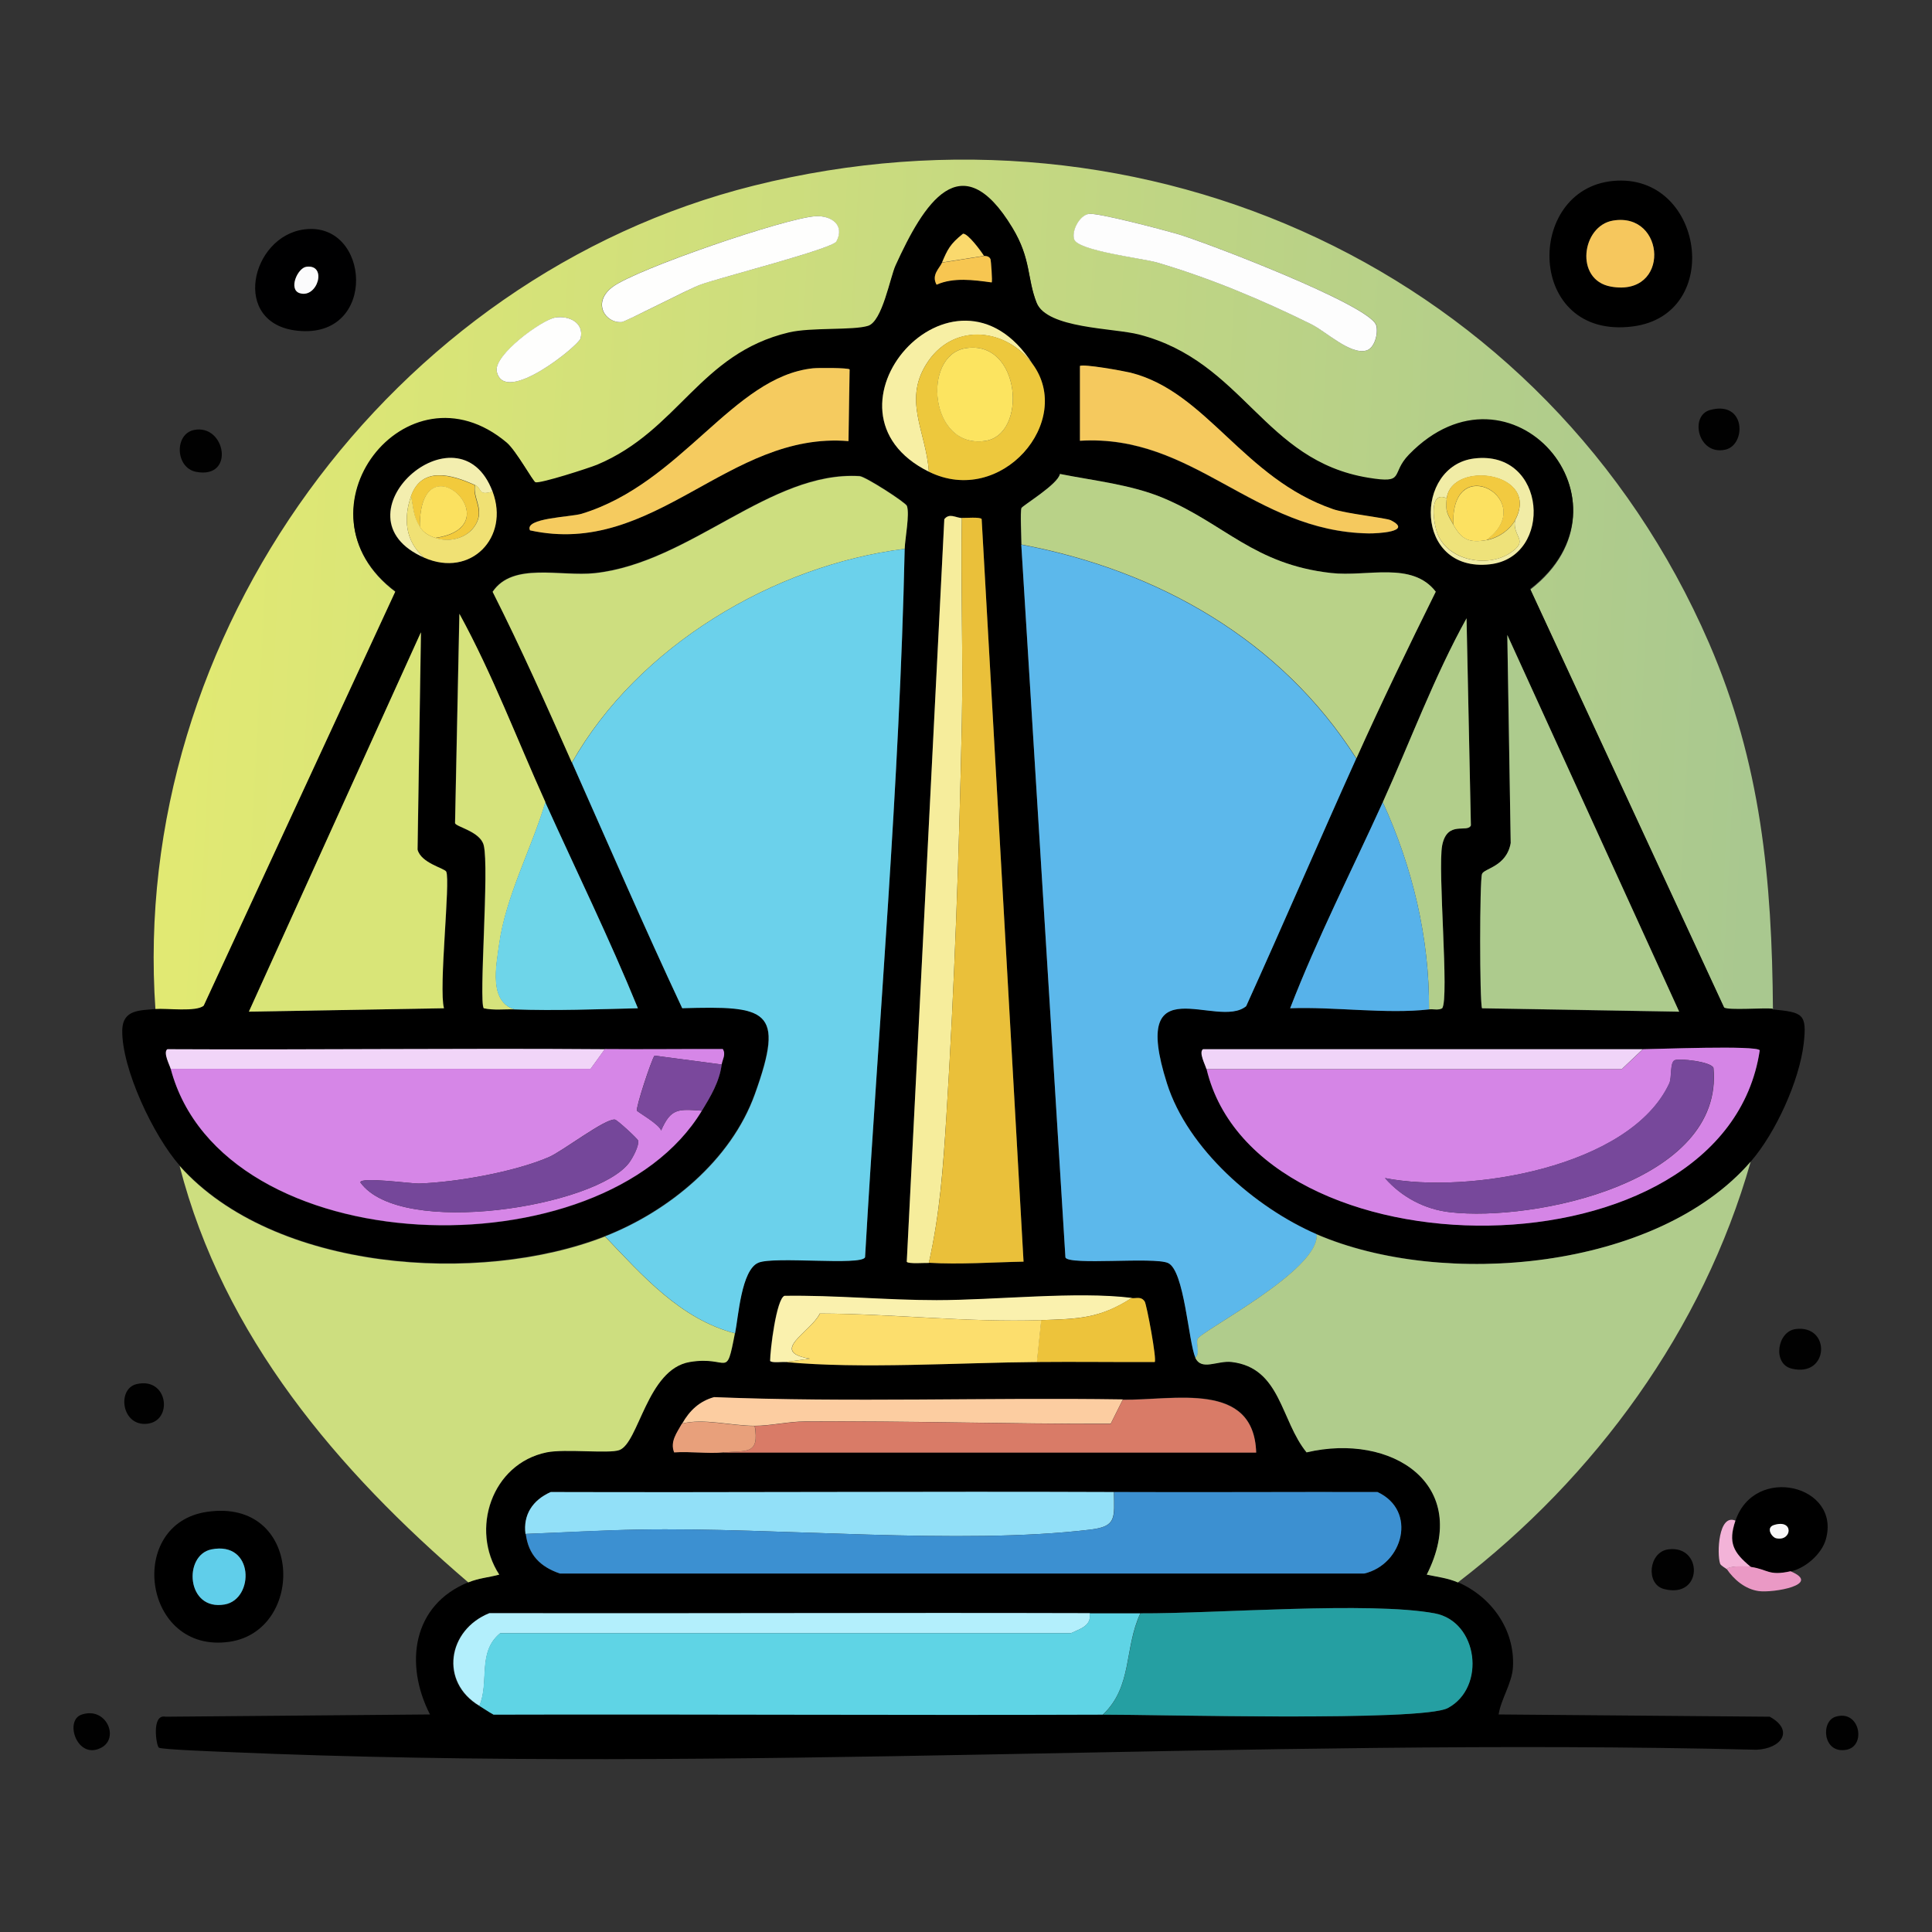 <?xml version="1.0" encoding="UTF-8"?>
<svg id="Layer_1" xmlns="http://www.w3.org/2000/svg" version="1.1" xmlns:xlink="http://www.w3.org/1999/xlink" viewBox="0 0 1024 1024"><rect x="0" y="0" width="1024" height="1024" fill="#333333" stroke="none"/>
  <!-- Generator: Adobe Illustrator 29.1.0, SVG Export Plug-In . SVG Version: 2.1.0 Build 142)  -->
  <defs>
    <style>
      .st0 {
        fill: #75479a;
      }

      .st1 {
        fill: #000001;
      }

      .st2 {
        fill: #f2ca3c;
      }

      .st3 {
        fill: #ea99c5;
      }

      .st4 {
        fill: #7a489c;
      }

      .st5 {
        fill: #e8a07b;
      }

      .st6 {
        fill: #010101;
      }

      .st7 {
        fill: #3c90d1;
      }

      .st8 {
        fill: #f7c651;
      }

      .st9 {
        fill: #fcde6d;
      }

      .st10 {
        fill: #adcb8d;
      }

      .st11 {
        fill: #fccda1;
      }

      .st12 {
        fill: #b0cc8c;
      }

      .st13 {
        fill: #fce161;
      }

      .st14 {
        fill: #fad96d;
      }

      .st15 {
        fill: #edc83d;
      }

      .st16 {
        fill: #57b2ea;
      }

      .st17 {
        fill: #f0e174;
      }

      .st18 {
        fill: #f0d4f8;
      }

      .st19 {
        fill: #60ceea;
      }

      .st20 {
        fill: #6bd1eb;
      }

      .st21 {
        fill: #d585e6;
      }

      .st22 {
        fill: #b9d288;
      }

      .st23 {
        fill: #f5c95e;
      }

      .st24 {
        fill: #5fd4e5;
      }

      .st25 {
        fill: #faf1ae;
      }

      .st26 {
        fill: #f6c75d;
      }

      .st27 {
        fill: #f2ca40;
      }

      .st28 {
        fill: #5cb8eb;
      }

      .st29 {
        fill: #f1eca6;
      }

      .st30 {
        fill: #92e0f8;
      }

      .st31 {
        fill: #f1d5f8;
      }

      .st32 {
        fill: #cdde7f;
      }

      .st33 {
        fill: #fefefd;
      }

      .st34 {
        fill: #b3effc;
      }

      .st35 {
        fill: #d686e7;
      }

      .st36 {
        fill: #f3eeaf;
      }

      .st37 {
        fill: #d97b67;
      }

      .st38 {
        fill: #f7efa4;
      }

      .st39 {
        fill: #f3b3d8;
      }

      .st40 {
        fill: #6ed5e9;
      }

      .st41 {
        fill: #fce460;
      }

      .st42 {
        fill: #fbe160;
      }

      .st43 {
        fill: #f9f8f9;
      }

      .st44 {
        fill: #eac03a;
      }

      .st45 {
        fill: #d9e578;
      }

      .st46 {
        fill: #f6ed9c;
      }

      .st47 {
        fill: #259fa2;
      }

      .st48 {
        fill: #fbfbfc;
      }

      .st49 {
        fill: #f5cb5f;
      }

      .st50 {
        fill: #b2ce8b;
      }

      .st51 {
        fill: #edc33b;
      }

      .st52 {
        fill: url(#linear-gradient);
      }

      .st53 {
        fill: #eee27a;
      }

      .st54 {
        fill: #d6e37c;
      }

      .st55 {
        fill: #fdfdfd;
      }

      .st56 {
        fill: #77489b;
      }
    </style>
    <linearGradient id="linear-gradient" x1="103.3" y1="724.6" x2="935" y2="681.5" gradientTransform="translate(0 1024) scale(1 -1)" gradientUnits="userSpaceOnUse">
      <stop offset="0" stop-color="#e1e973"/>
      <stop offset="1" stop-color="#a9c88f"/>
    </linearGradient>
  </defs>
  <path class="st52" d="M939.6,535c-4.8-.5-23.4,1.1-25.7-.6l-102.8-221.9c59.5-46-10.5-126.6-64.2-71.2-10.1,10.4-1.5,15.6-21.6,12.3-55.6-9.1-65.9-61.5-121.5-75.9-13.6-3.5-48.8-3.2-54.3-16.9-5.2-13-2.9-23.2-12.8-39.7-27.3-45.2-47.1-12.5-61.9,19.9-2.9,6.3-7,29.7-14.6,32.1-8,2.5-30.2.7-42,3.5-47.4,11.3-58.3,51.9-101.6,70.1-4.4,1.9-30.1,10.1-32.7,9.3-1.2-.4-10.2-16.9-15.2-21-53.1-44.7-115.6,36.6-59,78.8l-101.6,219.6c-3.8,3.5-19.8,1.2-25.7,1.8-13.9-198.7,124.7-388.7,317.1-436.8,207.6-51.9,420.9,45.5,506.3,242.4,27.6,63.7,33.4,125.4,33.9,194.5ZM577,113.4c-4.8,1-9,8.9-7.6,13.4,1.8,6,36.1,10,43.8,12.3,28,8.2,55.7,19.8,81.8,32.7,7.9,3.9,20.7,16.4,29.2,14,4.6-1.3,6.4-9.4,5.3-13.4-3.2-10.7-91.1-44.3-105.7-48.5-6.9-2-42.3-11.4-46.7-10.5ZM432.2,114.6c-15.8.9-94.5,27.8-107.5,37.4-11.2,8.3-4,19.4,4.7,18.7,2.4-.2,35.1-17.3,42-19.9,10.3-3.7,69.8-18.9,71.8-22.8,4.7-8.7-2.7-13.9-11.1-13.4ZM294.3,168.3c-6.9,1.2-32.8,19.9-31,28.6,3.9,18.5,43.4-13.8,44.4-17.5,2.1-8.2-6.1-12.3-13.4-11.1Z"/>
  <path d="M855,95.9c48-4.5,59,70.8,10.5,77.1-56.6,7.4-57.6-72.7-10.5-77.1ZM855,116.9c-16.7,2.8-20.6,31.6-1.2,35,31.7,5.7,29.2-39.7,1.2-35Z"/>
  <path d="M939.6,535c15.9,1.6,18.2,2.2,16.4,18.1-2.3,19.8-14.9,47.4-28,62.5-49.9,57.7-163.2,67.5-230.1,38.5-32.6-14.1-68.4-45.2-79.4-80-20.2-63.6,26.8-28.2,42-40.9,19.8-43.7,38.7-87.7,58.4-131.4,13.3-29.6,27.6-59.1,42-88.2-12.6-16.3-36.2-7.8-55.5-9.9-40.9-4.6-56.3-26-88.8-39.7-17.1-7.2-36.9-9.2-54.9-12.8-1,5.6-20,16.8-20.4,18.1-.7,2,0,15.7,0,19.3l23.4,377.8c1.9,4.3,46.7-.3,54.3,2.9,8.8,3.8,10.9,42.1,14.6,50.2,3.3,7.2,11.6,1.4,19.3,2.3,26.1,3.1,25.9,31,39.7,47.9,45-10.5,87.8,17,63.7,64.8,5.6,1.2,11,1.8,16.4,4.1,17.7,7.7,30.3,25,29.2,45-.5,8.6-6.3,16.8-7.6,25.1l143.7,1.2c13.1,7.2,6.3,16.9-7,17.5-267.8-6.6-543.7,12.8-810.6,1.2-4.7-.2-34.7-1.3-36.2-2.3-1.4-1-4-18,3.5-16.4l140.2-1.2c-13.7-26.8-9.3-58.1,20.4-70.1,5.6-2.3,10.6-2.5,16.4-4.1-15.6-23.9-3.9-58.8,25.1-64.8,9.7-2,33,.8,38.5-1.2,10.4-3.7,14.7-42.9,37.4-46.7,21-3.5,19.1,9.7,23.9-15.2,1.7-8.9,3.3-33.5,12.3-37.4,8.4-3.6,54.6,1.6,56.6-2.9,7.2-125,18.3-250.2,21-375.5.1-5.6,2.7-18.1,1.2-22.8-.6-1.8-22-15.6-25.1-15.8-47.3-2.9-89.5,45.8-140.2,51.4-18.4,2-43.6-6-54.3,9.9,15,29.7,28.6,60.1,42,90.5,19.3,43.5,38.2,87.2,58.4,130.2,44.7-1.4,54.8.4,38.5,45.6-12.7,35.1-45.7,62.1-79.4,75.3-66.4,26-175.5,18.7-225.4-37.4-13.7-15.4-30.8-51.3-30.4-71.8.3-10.9,9.4-10.3,17.5-11.1,5.9-.5,21.9,1.7,25.7-1.8l101.6-219.6c-56.6-42.3,5.8-123.6,59-78.8,4.9,4.2,13.9,20.6,15.2,21,2.6.8,28.3-7.5,32.7-9.3,43.3-18.2,54.2-58.8,101.6-70.1,11.8-2.8,34-1,42-3.5,7.6-2.4,11.7-25.8,14.6-32.1,14.8-32.4,34.6-65.1,61.9-19.9,10,16.5,7.7,26.7,12.8,39.7,5.5,13.8,40.7,13.4,54.3,16.9,55.6,14.4,65.9,66.8,121.5,75.9,20.1,3.3,11.5-1.9,21.6-12.3,53.8-55.3,123.8,25.2,64.2,71.2l102.8,221.9c2.3,1.6,20.9.1,25.7.6ZM499.3,139.1c-1.3,3-5.9,6.5-2.9,11.7,9-3.9,19.6-2.5,29.2-1.2.5-.4-.3-11.7-.6-12.3-.9-2.1-3.4-1.6-3.5-1.8-1.4-2.3-8.5-11.9-11.1-11.7-6.9,5.5-8.2,8.4-11.1,15.2ZM492.3,250c38.3,19,77.4-26.9,54.9-57.2-41.4-64.6-119.7,25.2-54.9,57.2ZM572.3,194v39.7c60.5-3.7,91.8,48,153,49.1,4.1,0,23.9-.8,11.7-7-2.5-1.3-23.7-3.5-30.4-5.8-47.7-16.5-66.9-62.2-107.5-72.4-3.8-1-25-4.8-26.9-3.5ZM431,195.2c-42.5,4.5-69.6,60.9-122.6,77.1-5.9,1.8-30.6,2.1-27.4,8.8,66.2,14.5,105-52.7,168.8-47.3l.6-38c-.7-.9-16.8-.8-19.3-.6ZM781.4,243c-32,3.9-32.1,60.4,8.2,56.1,33.9-3.7,30.5-60.8-8.2-56.1ZM224.8,295.6c24.7,10.8,45.3-10.9,36.2-35-18-48-86.3,13.1-36.2,35ZM492.3,669.3c16.6,1,33.6-.2,50.2-.6l-22.2-393.6c-.8-1.2-8.5-.5-10.5-.6-3.5-.2-6.6-2.8-9.3.6l-19.9,393.6c.8,1.2,9.5.5,11.7.6ZM272.7,535c21.7.8,43.7,0,65.4-.6-15.1-37-32.7-72.9-49.1-109.2-15-33.3-28-67.8-45.6-99.9l-2.3,111c.6,2,13.3,4.4,15.2,11.7,3,11.8-2.7,82.7,0,86.4,5.3,1.2,10.9.4,16.4.6ZM732.9,425.2c-16.4,36.3-34.6,71.9-49.1,109.2,23-.9,51.1,3.2,73.6.6,2.2-.3,5,.6,7-.6,3.8-5.4-2.5-73.7,0-86.4,2.7-13.4,13.3-6.3,15.2-10.5l-2.3-109.8c-17.3,31.3-29.7,65-44.4,97.5ZM223.1,335.3l-91.1,200.9,103.4-1.8c-3-10.6,3.5-67.4,1.2-72.4-.8-1.8-13.4-4.5-15.2-11.7l1.8-115ZM798.9,336.5l1.8,110.4c-2.2,12.5-14,13.3-15.2,16.4-1.3,3.3-1.3,67.9,0,71.2l104.5,1.8-91.1-199.7ZM870.7,556.1c-77.7,0-155.3,0-233,0-2.4,1.7,1.3,8.5,1.8,10.5,26.6,111.7,274.8,112.8,293.2-9.9-1.3-2.8-55.6-.6-61.9-.6ZM90.5,566.6c27.3,103.2,228.9,109.4,281.5,22.2,4.6-7.6,9.3-15.3,10.5-24.5.4-2.7,2.3-5.3.6-8.2-20.8-.1-41.7.2-62.5,0-77.3-.6-154.6.4-231.8,0-2.4,1.7,1.2,8.4,1.8,10.5ZM416.4,721.9c39.3,3.8,92.4.3,133.1,0,20.8-.2,41.7.1,62.5,0,1.3-.9-4.3-30.8-5.3-32.1-2-2.8-4.4-1.4-7-1.8-29.1-3.6-72.3,1.2-103.4,1.2-26.8,0-53.8-2.7-80.6-2.3-4.3,1.6-7.7,28.9-7.6,34.5.9,1.2,6.4.4,8.2.6ZM361.5,754.6c-2.6,4.6-6.4,9.5-4.1,15.2,8.6-.6,17.8.8,26.3,0h282.1c-1.2-38.3-43.7-27.6-70.7-28-72.2-1-144.5,1.7-216.7-1.2-7.7,2.1-13,7.1-16.9,14ZM278.6,813c1.4,11.1,7.6,17.4,18.1,21h426.3c20.6-4.8,28.3-33.3,7-43.2-46.5-.1-93.1.2-139.6,0-99.5-.4-198.9.3-298.4,0-9.7,4.2-14.7,12.2-13.4,22.2ZM254,904.1c2.5,1.5,5,3.3,7.6,4.7,107.6-.3,215.3.4,322.9,0,27.2,0,169.1,3.8,182.8-3.5,20.4-10.9,16.1-46-7-50.2-34.7-6.4-116,.2-155.9,0-8.9,0-17.9,0-26.9,0-106.1-.3-212.2.2-318.3,0-22.1,8.8-26.4,36.4-5.3,49.1Z"/>
  <path class="st55" d="M577,113.4c4.4-.9,39.8,8.5,46.7,10.5,14.6,4.2,102.5,37.8,105.7,48.5,1.2,4-.7,12.2-5.3,13.4-8.5,2.3-21.3-10.1-29.2-14-26.1-12.9-53.8-24.5-81.8-32.7-7.7-2.2-42-6.2-43.8-12.3-1.4-4.5,2.8-12.5,7.6-13.4Z"/>
  <path class="st33" d="M432.2,114.6c8.4-.5,15.8,4.7,11.1,13.4-2.1,3.9-61.6,19.1-71.8,22.8-7,2.5-39.7,19.7-42,19.9-8.7.7-15.9-10.4-4.7-18.7,12.9-9.5,91.6-36.5,107.5-37.4Z"/>
  <path class="st26" d="M855,116.9c28-4.6,30.5,40.7-1.2,35-19.4-3.5-15.5-32.3,1.2-35Z"/>
  <path class="st1" d="M161.2,121.6c35.2-4.7,39.4,58.2-3.5,53.7-35.5-3.7-24.8-50,3.5-53.7ZM162.4,141.4c-4.7.6-9.8,12.1-3.5,14,9.5,2.9,14.7-15.5,3.5-14Z"/>
  <path class="st14" d="M521.5,135.6l-22.2,3.5c2.9-6.8,4.2-9.7,11.1-15.2,2.6-.3,9.7,9.4,11.1,11.7Z"/>
  <path class="st8" d="M521.5,135.6c.1.2,2.6-.3,3.5,1.8.2.6,1.1,11.9.6,12.3-9.6-1.3-20.2-2.8-29.2,1.2-2.9-5.2,1.6-8.7,2.9-11.7l22.2-3.5Z"/>
  <path class="st48" d="M162.4,141.4c11.2-1.5,6,16.9-3.5,14-6.2-1.9-1.2-13.4,3.5-14Z"/>
  <path class="st33" d="M294.3,168.3c7.4-1.2,15.5,2.9,13.4,11.1-1,3.7-40.4,36-44.4,17.5-1.9-8.7,24-27.5,31-28.6Z"/>
  <path class="st38" d="M547.2,192.8c-13.8-18.6-40.7-21.8-54.9-1.8-14.5,20.6-1.4,37.3,0,59-64.8-32.1,13.5-121.8,54.9-57.2Z"/>
  <path class="st15" d="M547.2,192.8c22.5,30.4-16.6,76.2-54.9,57.2-1.4-21.7-14.5-38.4,0-59,14.2-20.1,41.1-16.9,54.9,1.8ZM511.6,184.6c-23,3.9-19,53.3,10.5,49.1,22.9-3.3,18.9-54.1-10.5-49.1Z"/>
  <path class="st41" d="M511.6,184.6c29.4-5,33.4,45.8,10.5,49.1-29.5,4.3-33.6-45.1-10.5-49.1Z"/>
  <path class="st23" d="M572.3,194c1.8-1.3,23.1,2.6,26.9,3.5,40.5,10.2,59.7,56,107.5,72.4,6.7,2.3,27.8,4.6,30.4,5.8,12.3,6.2-7.6,7.1-11.7,7-61.2-1-92.5-52.8-153-49.1v-39.7Z"/>
  <path class="st49" d="M431,195.2c2.4-.3,18.6-.3,19.3.6l-.6,38c-63.8-5.3-102.6,61.8-168.8,47.3-3.2-6.6,21.6-7,27.4-8.8,53.1-16.2,80.1-72.6,122.6-77.1Z"/>
  <path class="st6" d="M906.4,217.3c19-5.2,19.2,18.4,8.2,21-14.6,3.4-19.3-18-8.2-21Z"/>
  <path class="st6" d="M102.8,227.9c16.7-3.4,22,26.1,1.2,22.2-11.1-2.1-11.7-20-1.2-22.2Z"/>
  <path class="st29" d="M781.4,243c38.6-4.7,42.1,52.4,8.2,56.1-40.2,4.4-40.2-52.2-8.2-56.1ZM766.8,264.1c-9.8-4.5-7.1,13.6-4.7,19.3,5.8,13.8,26.1,17.5,38,9.9,10.9-7,1.4-8.5,2.9-17.5,13.8-25.6-33.5-32-36.2-11.7Z"/>
  <path class="st36" d="M261.1,260.6c-8.2,2.3-5.3-1.6-9.3-3.5-12.2-5.6-28.2-10.2-33.9,5.8-4.1,11.5-3.3,24,7,32.7-50.1-21.9,18.2-83,36.2-35Z"/>
  <path class="st22" d="M718.9,401.9c-39.9-62.8-105.2-99.7-177.5-113.3,0-3.6-.7-17.3,0-19.3.5-1.3,19.4-12.6,20.4-18.1,18,3.6,37.8,5.6,54.9,12.8,32.5,13.7,47.9,35.1,88.8,39.7,19.2,2.2,42.9-6.4,55.5,9.9-14.4,29.1-28.7,58.6-42,88.2Z"/>
  <path class="st2" d="M251.7,257.1c-1.4,6.6,4.2,11.9,1.2,19.3-3.6,8.5-14.3,11.6-22.2,8.8,42.1-6.2-8.4-54.7-8.2-5.8-3.6-5.7-3.3-10.1-4.7-16.4,5.6-16,21.6-11.4,33.9-5.8Z"/>
  <path class="st32" d="M479.5,290.9c-69.5,8.7-141.4,51.6-176.4,113.3-13.5-30.4-27-60.8-42-90.5,10.7-15.9,35.9-7.9,54.3-9.9,50.7-5.6,92.8-54.3,140.2-51.4,3.1.2,24.5,14,25.1,15.8,1.5,4.6-1,17.1-1.2,22.8Z"/>
  <path class="st27" d="M803,275.7c-2.9,5.3-9.2,9.5-15.2,10.5,28.4-21.1-19-48.1-17.5-8.2-3-5.5-4.4-7-3.5-14,2.7-20.3,50-14,36.2,11.7Z"/>
  <path class="st17" d="M261.1,260.6c9.1,24.2-11.5,45.8-36.2,35-10.3-8.7-11.1-21.2-7-32.7,1.3,6.2,1.1,10.6,4.7,16.4,2,3.2,4.7,4.6,8.2,5.8,7.9,2.8,18.6-.2,22.2-8.8,3.1-7.3-2.5-12.7-1.2-19.3,4.1,1.9,1.1,5.8,9.3,3.5Z"/>
  <path class="st13" d="M787.8,286.3c-9,1.5-13.1-.1-17.5-8.2-1.5-39.9,46-12.9,17.5,8.2Z"/>
  <path class="st42" d="M230.7,285.1c-3.5-1.2-6.1-2.6-8.2-5.8-.2-48.9,50.3-.4,8.2,5.8Z"/>
  <path class="st53" d="M766.8,264.1c-.9,7.1.5,8.6,3.5,14,4.4,8,8.5,9.7,17.5,8.2,6-1,12.3-5.2,15.2-10.5-1.5,9,8,10.5-2.9,17.5-11.8,7.6-32.1,3.9-38-9.9-2.4-5.7-5.1-23.8,4.7-19.3Z"/>
  <path class="st46" d="M509.8,274.6c-.6,36,.7,72.1,0,108-1.4,68.2-3.9,141-8.2,209.1-1.7,26.7-3.4,51.5-9.3,77.7-2.1-.1-10.8.6-11.7-.6l19.9-393.6c2.7-3.4,5.9-.8,9.3-.6Z"/>
  <path class="st44" d="M492.3,669.3c5.9-26.1,7.7-51,9.3-77.7,4.3-68.1,6.8-140.8,8.2-209.1.7-36-.6-72.1,0-108,2,.1,9.7-.6,10.5.6l22.2,393.6c-16.6.3-33.7,1.6-50.2.6Z"/>
  <path class="st28" d="M718.9,401.9c-19.7,43.7-38.6,87.7-58.4,131.4-15.3,12.7-62.2-22.7-42,40.9,11,34.8,46.8,65.9,79.4,80,2,18.9-61.7,51.4-63.1,55.5-.8,2.4,1.5,7.9-1.2,9.9-3.7-8.1-5.8-46.5-14.6-50.2-7.6-3.3-52.4,1.4-54.3-2.9l-23.4-377.8c72.3,13.6,137.6,50.5,177.5,113.3Z"/>
  <path class="st20" d="M479.5,290.9c-2.7,125.3-13.8,250.5-21,375.5-2,4.6-48.2-.7-56.6,2.9-9,3.9-10.5,28.5-12.3,37.4-29-7.6-49.1-30.7-68.9-51.4,33.7-13.2,66.8-40.2,79.4-75.3,16.3-45.2,6.2-46.9-38.5-45.6-20.2-43.1-39.1-86.8-58.4-130.2,34.9-61.7,106.9-104.6,176.4-113.3Z"/>
  <path class="st54" d="M289.1,425.2c-7.3,24.5-21,49.8-24.5,75.3-1.6,11.5-5.5,30.4,8.2,34.5-5.4-.2-11,.6-16.4-.6-2.7-3.8,3-74.6,0-86.4-1.8-7.3-14.6-9.7-15.2-11.7l2.3-111c17.6,32.1,30.5,66.5,45.6,99.9Z"/>
  <path class="st50" d="M757.4,535c.3-37.8-8.8-75.5-24.5-109.8,14.7-32.5,27.1-66.3,44.4-97.5l2.3,109.8c-1.9,4.2-12.5-2.9-15.2,10.5-2.5,12.8,3.8,81,0,86.4-2,1.2-4.8.3-7,.6Z"/>
  <path class="st45" d="M223.1,335.3l-1.8,115c1.8,7.2,14.4,9.9,15.2,11.7,2.3,5-4.1,61.8-1.2,72.4l-103.4,1.8,91.1-200.9Z"/>
  <path class="st10" d="M798.9,336.5l91.1,199.7-104.5-1.8c-1.3-3.3-1.3-67.9,0-71.2,1.1-3,13-3.8,15.2-16.4l-1.8-110.4Z"/>
  <path class="st40" d="M272.7,535c-13.7-4.1-9.8-23-8.2-34.5,3.5-25.5,17.3-50.8,24.5-75.3,16.4,36.3,34,72.2,49.1,109.2-21.7.5-43.7,1.4-65.4.6Z"/>
  <path class="st16" d="M757.4,535c-22.4,2.6-50.6-1.5-73.6-.6,14.4-37.3,32.6-72.9,49.1-109.2,15.7,34.3,24.8,71.9,24.5,109.8Z"/>
  <path class="st21" d="M639.5,566.6h220.2l11.1-10.5c6.3,0,60.6-2.2,61.9.6-18.4,122.7-266.5,121.7-293.2,9.9ZM887.7,561.9c-2.7,1.2-1.5,9.1-2.9,12.3-20.7,44.6-106.8,58.9-150.7,50.2,8.8,10.1,21.1,16.6,34.5,18.1,44.3,5.1,145.3-15.7,139.6-76.5-1.4-3.4-18.1-5.1-20.4-4.1Z"/>
  <path class="st31" d="M320.6,556.1l-7.6,10.5H90.5c-.6-2.1-4.2-8.8-1.8-10.5,77.3.4,154.6-.6,231.8,0Z"/>
  <path class="st35" d="M382.5,564.2l-35.6-4.7c-1.7,2.3-10.1,27.8-9.3,29.2.4.7,11.9,7.2,12.8,10.5,5.2-11.9,9.1-11.4,21.6-10.5-52.6,87.2-254.2,81-281.5-22.2h222.5l7.6-10.5c20.8.2,41.7-.1,62.5,0,1.8,2.9-.2,5.5-.6,8.2ZM325.9,593.4c-5.3-.6-27.5,16.6-35,19.9-18.4,7.9-48.9,13.3-68.9,14-3.8.1-31.1-3.7-31-.6,21.4,29.7,125.3,12.7,142.5-10.5,1.7-2.3,5.3-8.8,4.7-11.7-.2-.9-11-10.9-12.3-11.1Z"/>
  <path class="st18" d="M870.7,556.1l-11.1,10.5h-220.2c-.5-2.1-4.2-8.8-1.8-10.5,77.7,0,155.4,0,233,0Z"/>
  <path class="st4" d="M382.5,564.2c-1.2,9.2-5.9,17-10.5,24.5-12.5-.9-16.4-1.4-21.6,10.5-1-3.3-12.5-9.8-12.8-10.5-.7-1.4,7.7-26.9,9.3-29.2l35.6,4.7Z"/>
  <path class="st56" d="M887.7,561.9c2.3-1,19,.7,20.4,4.1,5.7,60.8-95.3,81.6-139.6,76.5-13.4-1.5-25.6-8-34.5-18.1,43.8,8.7,129.9-5.6,150.7-50.2,1.5-3.1.2-11.1,2.9-12.3Z"/>
  <path class="st0" d="M325.9,593.4c1.3.1,12.1,10.2,12.3,11.1.7,2.9-3,9.4-4.7,11.7-17.2,23.2-121.1,40.2-142.5,10.5-.1-3.1,27.1.7,31,.6,20-.7,50.5-6.1,68.9-14,7.5-3.2,29.8-20.5,35-19.9Z"/>
  <path class="st12" d="M772.6,838.7c-5.3-2.3-10.8-2.9-16.4-4.1,24.2-47.9-18.6-75.4-63.7-64.8-13.8-16.9-13.6-44.8-39.7-47.9-7.6-.9-16,4.9-19.3-2.3,2.7-2,.3-7.5,1.2-9.9,1.4-4,65.1-36.6,63.1-55.5,66.9,28.9,180.2,19.1,230.1-38.5-25.3,89.1-82.4,167.2-155.3,223.1Z"/>
  <path class="st32" d="M320.6,655.3c19.8,20.7,39.9,43.8,68.9,51.4-4.8,24.9-3,11.7-23.9,15.2-22.7,3.8-27,43-37.4,46.7-5.5,2-28.8-.8-38.5,1.2-29.1,6-40.7,40.9-25.1,64.8-5.7,1.5-10.7,1.8-16.4,4.1-69.3-59.3-129.8-130.5-153-220.7,49.9,56,159,63.4,225.4,37.4Z"/>
  <path class="st25" d="M599.8,688c-17,11-28.6,11-47.9,11.7-39,1.3-78.4-3.4-117.4-3.5-4.8,9.9-27.4,20.3-5.3,23.9l-12.8,1.8c-1.8-.2-7.3.6-8.2-.6,0-5.6,3.3-32.9,7.6-34.5,26.8-.4,53.8,2.3,80.6,2.3,31.1,0,74.2-4.8,103.4-1.2Z"/>
  <path class="st51" d="M549.5,721.9l2.3-22.2c19.3-.6,30.8-.7,47.9-11.7,2.7.3,5-1.1,7,1.8,1,1.3,6.6,31.2,5.3,32.1-20.8.1-41.7-.2-62.5,0Z"/>
  <path class="st9" d="M551.9,699.7l-2.3,22.2c-40.7.3-93.9,3.8-133.1,0l12.8-1.8c-22.1-3.6.5-14.1,5.3-23.9,39,.2,78.4,4.8,117.4,3.5Z"/>
  <path class="st6" d="M951.9,704.4c18.7-2.2,17.5,25.9-2.3,21-10.3-2.5-7.7-19.9,2.3-21Z"/>
  <path class="st6" d="M72.4,733.6c16.7-3.9,19.4,19.4,5.8,21-13.8,1.7-16.4-18.5-5.8-21Z"/>
  <path class="st11" d="M595.1,741.8l-6.4,12.8c-54.1.2-108.2-1.6-162.3-1.2-8.1,0-18.2,2.3-26.3,2.3-12.6,0-27.2-4.1-38.5-1.2,3.9-6.9,9.2-11.9,16.9-14,72.2,2.9,144.5.1,216.7,1.2Z"/>
  <path class="st37" d="M383.7,769.8c12-1.1,18.9,1.4,16.4-14,8.1,0,18.2-2.3,26.3-2.3,54.2-.5,108.2,1.4,162.3,1.2l6.4-12.8c27,.4,69.5-10.2,70.7,28h-282.1Z"/>
  <path class="st5" d="M400,755.8c2.6,15.4-4.3,12.9-16.4,14-8.5.8-17.7-.6-26.3,0-2.3-5.7,1.5-10.5,4.1-15.2,11.3-2.9,26,1.2,38.5,1.2Z"/>
  <path d="M949,832.9c-11.8,2.5-11.9-1-21-2.3-9.4-7.7-12-13-8.2-24.5,10.1-30.2,56.2-18.9,47.9,9.9-2.2,7.7-10.9,15.3-18.7,16.9ZM940.2,808.3c-4.4,1.4-1.2,6.5,1.2,7,8.4,1.9,9.6-10.4-1.2-7Z"/>
  <path class="st30" d="M590.4,790.8c.1,13.5,1.6,18.2-12.3,19.9-69.5,8.4-166.4-1.3-239.4,0-19.9.4-40.2,1.6-60.2,2.3-1.3-10,3.7-17.9,13.4-22.2,99.5.3,199-.4,298.4,0Z"/>
  <path class="st7" d="M278.6,813c19.9-.8,40.2-2,60.2-2.3,73.1-1.3,169.9,8.4,239.4,0,13.9-1.7,12.4-6.4,12.3-19.9,46.5.2,93.1-.1,139.6,0,21.3,9.9,13.5,38.4-7,43.2h-426.3c-10.5-3.6-16.7-9.9-18.1-21Z"/>
  <path d="M109.8,801.3c50.8-7.4,52.4,63.1,11.7,68.9-45.9,6.5-54.9-62.7-11.7-68.9ZM112.1,821.2c-15.1,3-13.4,32.8,7,29.2,15.8-2.8,15.7-33.7-7-29.2Z"/>
  <path class="st39" d="M919.8,806c-3.9,11.5-1.3,16.8,8.2,24.5-2-.3-11.4-.7-12.8,1.2-.2-.3-3.2-1.9-3.5-2.9-1.8-5.3-.9-26.8,8.2-22.8Z"/>
  <path class="st43" d="M940.2,808.3c10.8-3.4,9.6,8.9,1.2,7-2.3-.5-5.6-5.6-1.2-7Z"/>
  <path class="st19" d="M112.1,821.2c22.7-4.5,22.8,26.4,7,29.2-20.4,3.6-22.1-26.2-7-29.2Z"/>
  <path class="st6" d="M884.2,821.2c18.5-2.5,18.5,26.5-2.3,21-9.8-2.6-8.1-19.6,2.3-21Z"/>
  <path class="st3" d="M928,830.5c9.1,1.3,9.3,4.9,21,2.3,17,7.1-9.3,11.6-16.9,10.5-7.2-1-13.2-6.2-16.9-11.7,1.5-1.9,10.9-1.5,12.8-1.2Z"/>
  <path class="st34" d="M577.6,855.1c1.1,6.7-5.3,8.3-9.9,10.5h-302.5c-12.4,10.1-5.6,26.1-11.1,38.5-21.2-12.7-16.8-40.2,5.3-49.1,106.1.2,212.2-.3,318.3,0Z"/>
  <path class="st24" d="M604.4,855.1c-8.7,18.6-4,38.7-19.9,53.7-107.6.4-215.3-.3-322.9,0-2.6-1.4-5.1-3.2-7.6-4.7,5.5-12.5-1.3-28.4,11.1-38.5h302.5c4.7-2.2,11-3.8,9.9-10.5,8.9,0,17.9,0,26.9,0Z"/>
  <path class="st47" d="M584.6,908.8c15.8-15,11.2-35.1,19.9-53.7,40,.2,121.2-6.4,155.9,0,23.1,4.3,27.4,39.3,7,50.2-13.6,7.3-155.5,3.4-182.8,3.5Z"/>
  <path class="st6" d="M43.2,908.8c13-4.5,20.3,12.3,10.5,17.5-12.7,6.8-19.8-14.3-10.5-17.5Z"/>
  <path class="st6" d="M972.9,909.9c12.9-4,16.4,15.5,5.8,17.5-12.5,2.4-13.9-15-5.8-17.5Z"/>
</svg>